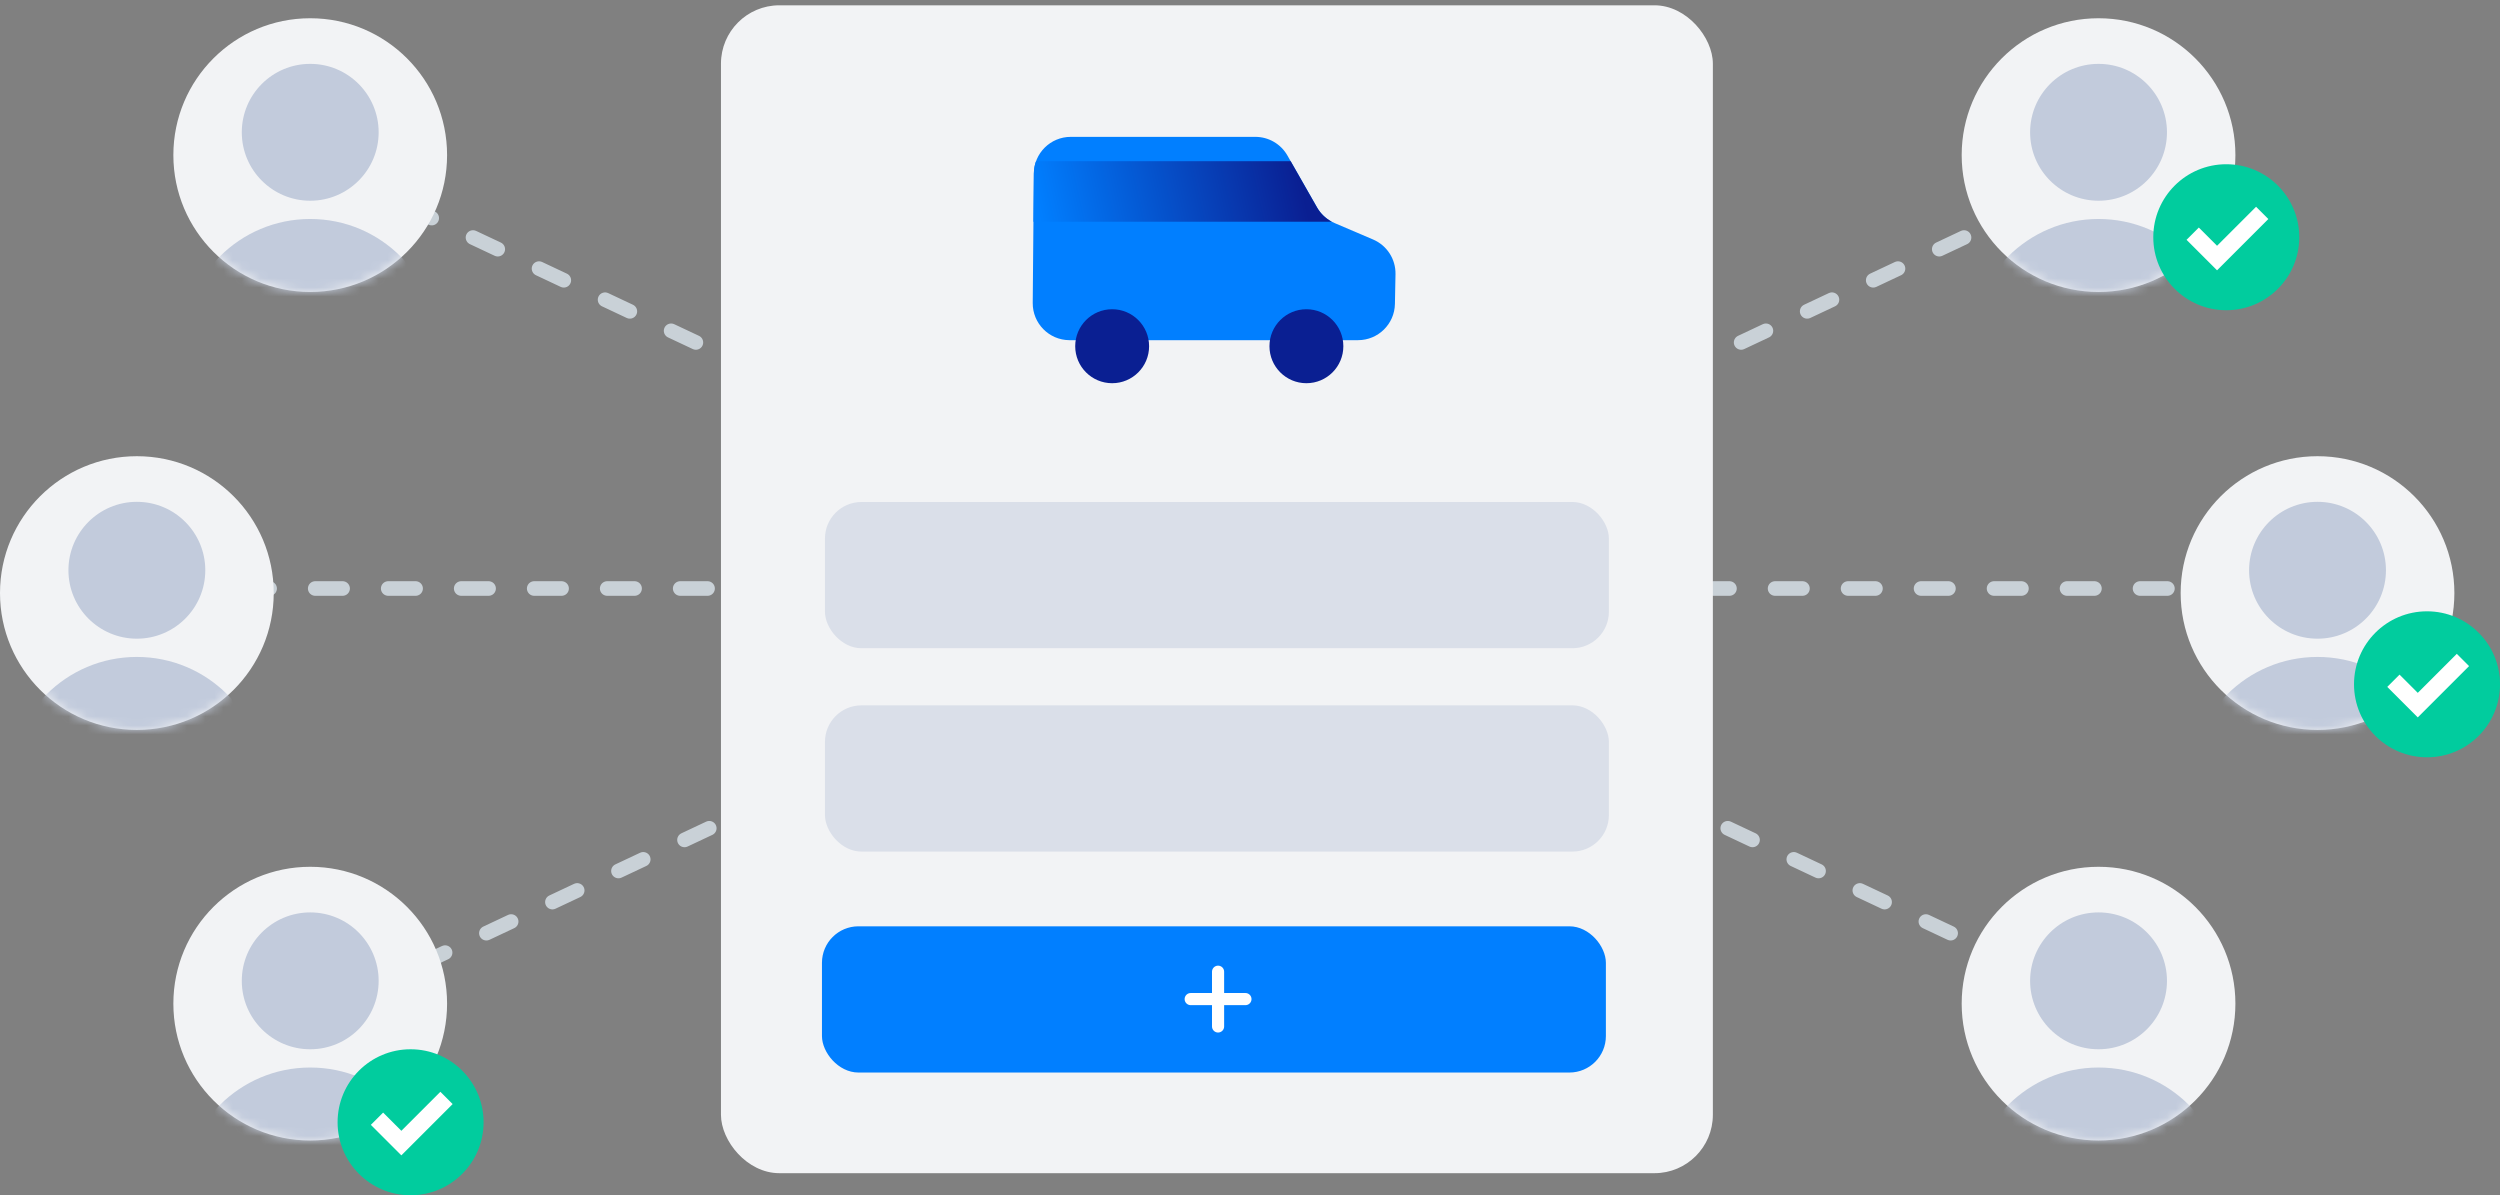 <svg xmlns="http://www.w3.org/2000/svg" xmlns:xlink="http://www.w3.org/1999/xlink" width="274px" height="131px" viewBox="0 0 274 131"><rect x="0" y="0" width="274" height="131" fill="#808080" stroke="none"/><title>Group 3</title><defs><circle id="path-1" cx="15" cy="15" r="15"></circle><circle id="path-3" cx="15" cy="15" r="15"></circle><circle id="path-5" cx="15" cy="15" r="15"></circle><circle id="path-7" cx="15" cy="15" r="15"></circle><circle id="path-9" cx="15" cy="15" r="15"></circle><circle id="path-11" cx="15" cy="15" r="15"></circle><linearGradient x1="0%" y1="52.06%" x2="90.277%" y2="47.94%" id="linearGradient-13"><stop stop-color="#017FFF" offset="0%"></stop><stop stop-color="#0A1F92" offset="100%"></stop></linearGradient></defs><g id="Page-1" stroke="none" stroke-width="1" fill="none" fill-rule="evenodd"><g id="Home" transform="translate(-164, -914)"><g id="Group-3" transform="translate(164, 914.581)"><line x1="235.504" y1="111.919" x2="31.594" y2="15.919" id="Line-4" stroke="#C9D1D7" stroke-width="1.6" stroke-linecap="round" stroke-dasharray="3,5"></line><line x1="235.504" y1="111.919" x2="31.594" y2="15.919" id="Line-4-Copy-2" stroke="#C9D1D7" stroke-width="1.6" stroke-linecap="round" stroke-dasharray="3,5" transform="translate(133.549, 63.919) scale(-1, 1) translate(-133.549, -63.919) "></line><line x1="253.549" y1="63.919" x2="14.451" y2="63.919" id="Line-4-Copy" stroke="#C9D1D7" stroke-width="1.6" stroke-linecap="round" stroke-dasharray="3,5"></line><rect id="Rectangle-Copy-25" fill="#F2F3F5" x="79.018" y="0" width="108.712" height="128" rx="6.4"></rect><rect id="Rectangle-Copy-27" fill="#DADFE9" x="90.416" y="54.438" width="85.918" height="16.027" rx="4"></rect><rect id="Rectangle-Copy-28" fill="#DADFE9" x="90.416" y="76.725" width="85.918" height="16.027" rx="4"></rect><rect id="Rectangle-Copy-36" fill="#017FFF" x="90.087" y="100.942" width="85.918" height="16.027" rx="4"></rect><g id="Oval-Copy-28" transform="translate(215, 1.419)"><mask id="mask-2" fill="white"><use xlink:href="#path-1"></use></mask><use id="Oval-Copy-22" fill="#F2F3F5" xlink:href="#path-1"></use><circle id="Oval" fill="#C2CBDC" mask="url(#mask-2)" cx="15" cy="12.5" r="7.5"></circle><circle id="Oval-Copy" fill="#C2CBDC" mask="url(#mask-2)" cx="15" cy="36" r="14"></circle></g><g id="Oval-Copy-32" transform="translate(19, 1.419)"><mask id="mask-4" fill="white"><use xlink:href="#path-3"></use></mask><use id="Oval-Copy-22" fill="#F2F3F5" xlink:href="#path-3"></use><circle id="Oval" fill="#C2CBDC" mask="url(#mask-4)" cx="15" cy="12.5" r="7.5"></circle><circle id="Oval-Copy" fill="#C2CBDC" mask="url(#mask-4)" cx="15" cy="36" r="14"></circle></g><g id="Oval-Copy-35" transform="translate(0, 49.419)"><mask id="mask-6" fill="white"><use xlink:href="#path-5"></use></mask><use id="Oval-Copy-22" fill="#F2F3F5" xlink:href="#path-5"></use><circle id="Oval" fill="#C2CBDC" mask="url(#mask-6)" cx="15" cy="12.5" r="7.5"></circle><circle id="Oval-Copy" fill="#C2CBDC" mask="url(#mask-6)" cx="15" cy="36" r="14"></circle></g><g id="Oval-Copy-36" transform="translate(239, 49.419)"><mask id="mask-8" fill="white"><use xlink:href="#path-7"></use></mask><use id="Oval-Copy-22" fill="#F2F3F5" xlink:href="#path-7"></use><circle id="Oval" fill="#C2CBDC" mask="url(#mask-8)" cx="15" cy="12.5" r="7.5"></circle><circle id="Oval-Copy" fill="#C2CBDC" mask="url(#mask-8)" cx="15" cy="36" r="14"></circle></g><g id="Oval-Copy-29" transform="translate(215, 94.419)"><mask id="mask-10" fill="white"><use xlink:href="#path-9"></use></mask><use id="Oval-Copy-22" fill="#F2F3F5" xlink:href="#path-9"></use><circle id="Oval" fill="#C2CBDC" mask="url(#mask-10)" cx="15" cy="12.5" r="7.5"></circle><circle id="Oval-Copy" fill="#C2CBDC" mask="url(#mask-10)" cx="15" cy="36" r="14"></circle></g><g id="Oval-Copy-34" transform="translate(19, 94.419)"><mask id="mask-12" fill="white"><use xlink:href="#path-11"></use></mask><use id="Oval-Copy-22" fill="#F2F3F5" xlink:href="#path-11"></use><circle id="Oval" fill="#C2CBDC" mask="url(#mask-12)" cx="15" cy="12.5" r="7.5"></circle><circle id="Oval-Copy" fill="#C2CBDC" mask="url(#mask-12)" cx="15" cy="36" r="14"></circle></g><g id="Group" transform="translate(236, 17.419)"><circle id="Oval-Copy-16" fill="#01CC9E" cx="8" cy="8" r="8"></circle><polyline id="Path-4" stroke="#FFFFFF" stroke-width="1.902" points="4.317 7.611 6.988 10.282 11.937 5.333"></polyline></g><g id="Group-Copy" transform="translate(258, 66.419)"><circle id="Oval-Copy-16" fill="#01CC9E" cx="8" cy="8" r="8"></circle><polyline id="Path-4" stroke="#FFFFFF" stroke-width="1.902" points="4.317 7.611 6.988 10.282 11.937 5.333"></polyline></g><g id="Group-Copy-3" transform="translate(37, 114.419)"><circle id="Oval-Copy-16" fill="#01CC9E" cx="8" cy="8" r="8"></circle><polyline id="Path-4" stroke="#FFFFFF" stroke-width="1.902" points="4.317 7.611 6.988 10.282 11.937 5.333"></polyline></g><g id="Group-9-Copy" transform="translate(113.152, 14.419)"><path d="M15.414,0 L35.645,0 C37.865,4.80269176e-16 39.671,1.79 39.69,4.01 L39.813,18.203 C39.832,20.437 38.037,22.264 35.803,22.283 C35.791,22.283 35.779,22.283 35.768,22.283 L30.237,22.283 L30.237,22.283 L4.161,22.283 C1.957,22.283 0.159,20.519 0.116,18.316 L0.053,15.049 C0.021,13.4 0.992,11.898 2.508,11.25 L6.732,9.446 C7.544,9.099 8.22,8.496 8.657,7.73 L11.9,2.042 C12.62,0.779 13.961,3.81964707e-15 15.414,0 Z" id="Rectangle-Copy-93" fill="#017FFF" transform="translate(19.924, 11.142) scale(-1, 1) translate(-19.924, -11.142) "></path><path d="M28.303,2.665 L31.191,7.73 C31.573,8.4 32.139,8.946 32.818,9.304 L0.113,9.302 L0.158,4.01 C0.162,3.538 0.247,3.086 0.399,2.665 L28.303,2.665 Z" id="Combined-Shape-Copy-6" fill="url(#linearGradient-13)"></path><ellipse id="Oval-Copy-39" fill="#0A1F92" transform="translate(8.74, 22.946) scale(-1, 1) translate(-8.74, -22.946) " cx="8.74" cy="22.946" rx="4.049" ry="4.054"></ellipse><ellipse id="Oval-Copy-40" fill="#0A1F92" transform="translate(30.03, 22.946) scale(-1, 1) translate(-30.03, -22.946) " cx="30.03" cy="22.946" rx="4.049" ry="4.054"></ellipse></g><line x1="133.5" y1="105.919" x2="133.5" y2="111.919" id="Line-3" stroke="#FFFFFF" stroke-width="1.33" stroke-linecap="round"></line><line x1="136.5" y1="108.919" x2="130.5" y2="108.919" id="Line-3-Copy" stroke="#FFFFFF" stroke-width="1.33" stroke-linecap="round"></line></g></g></g></svg>